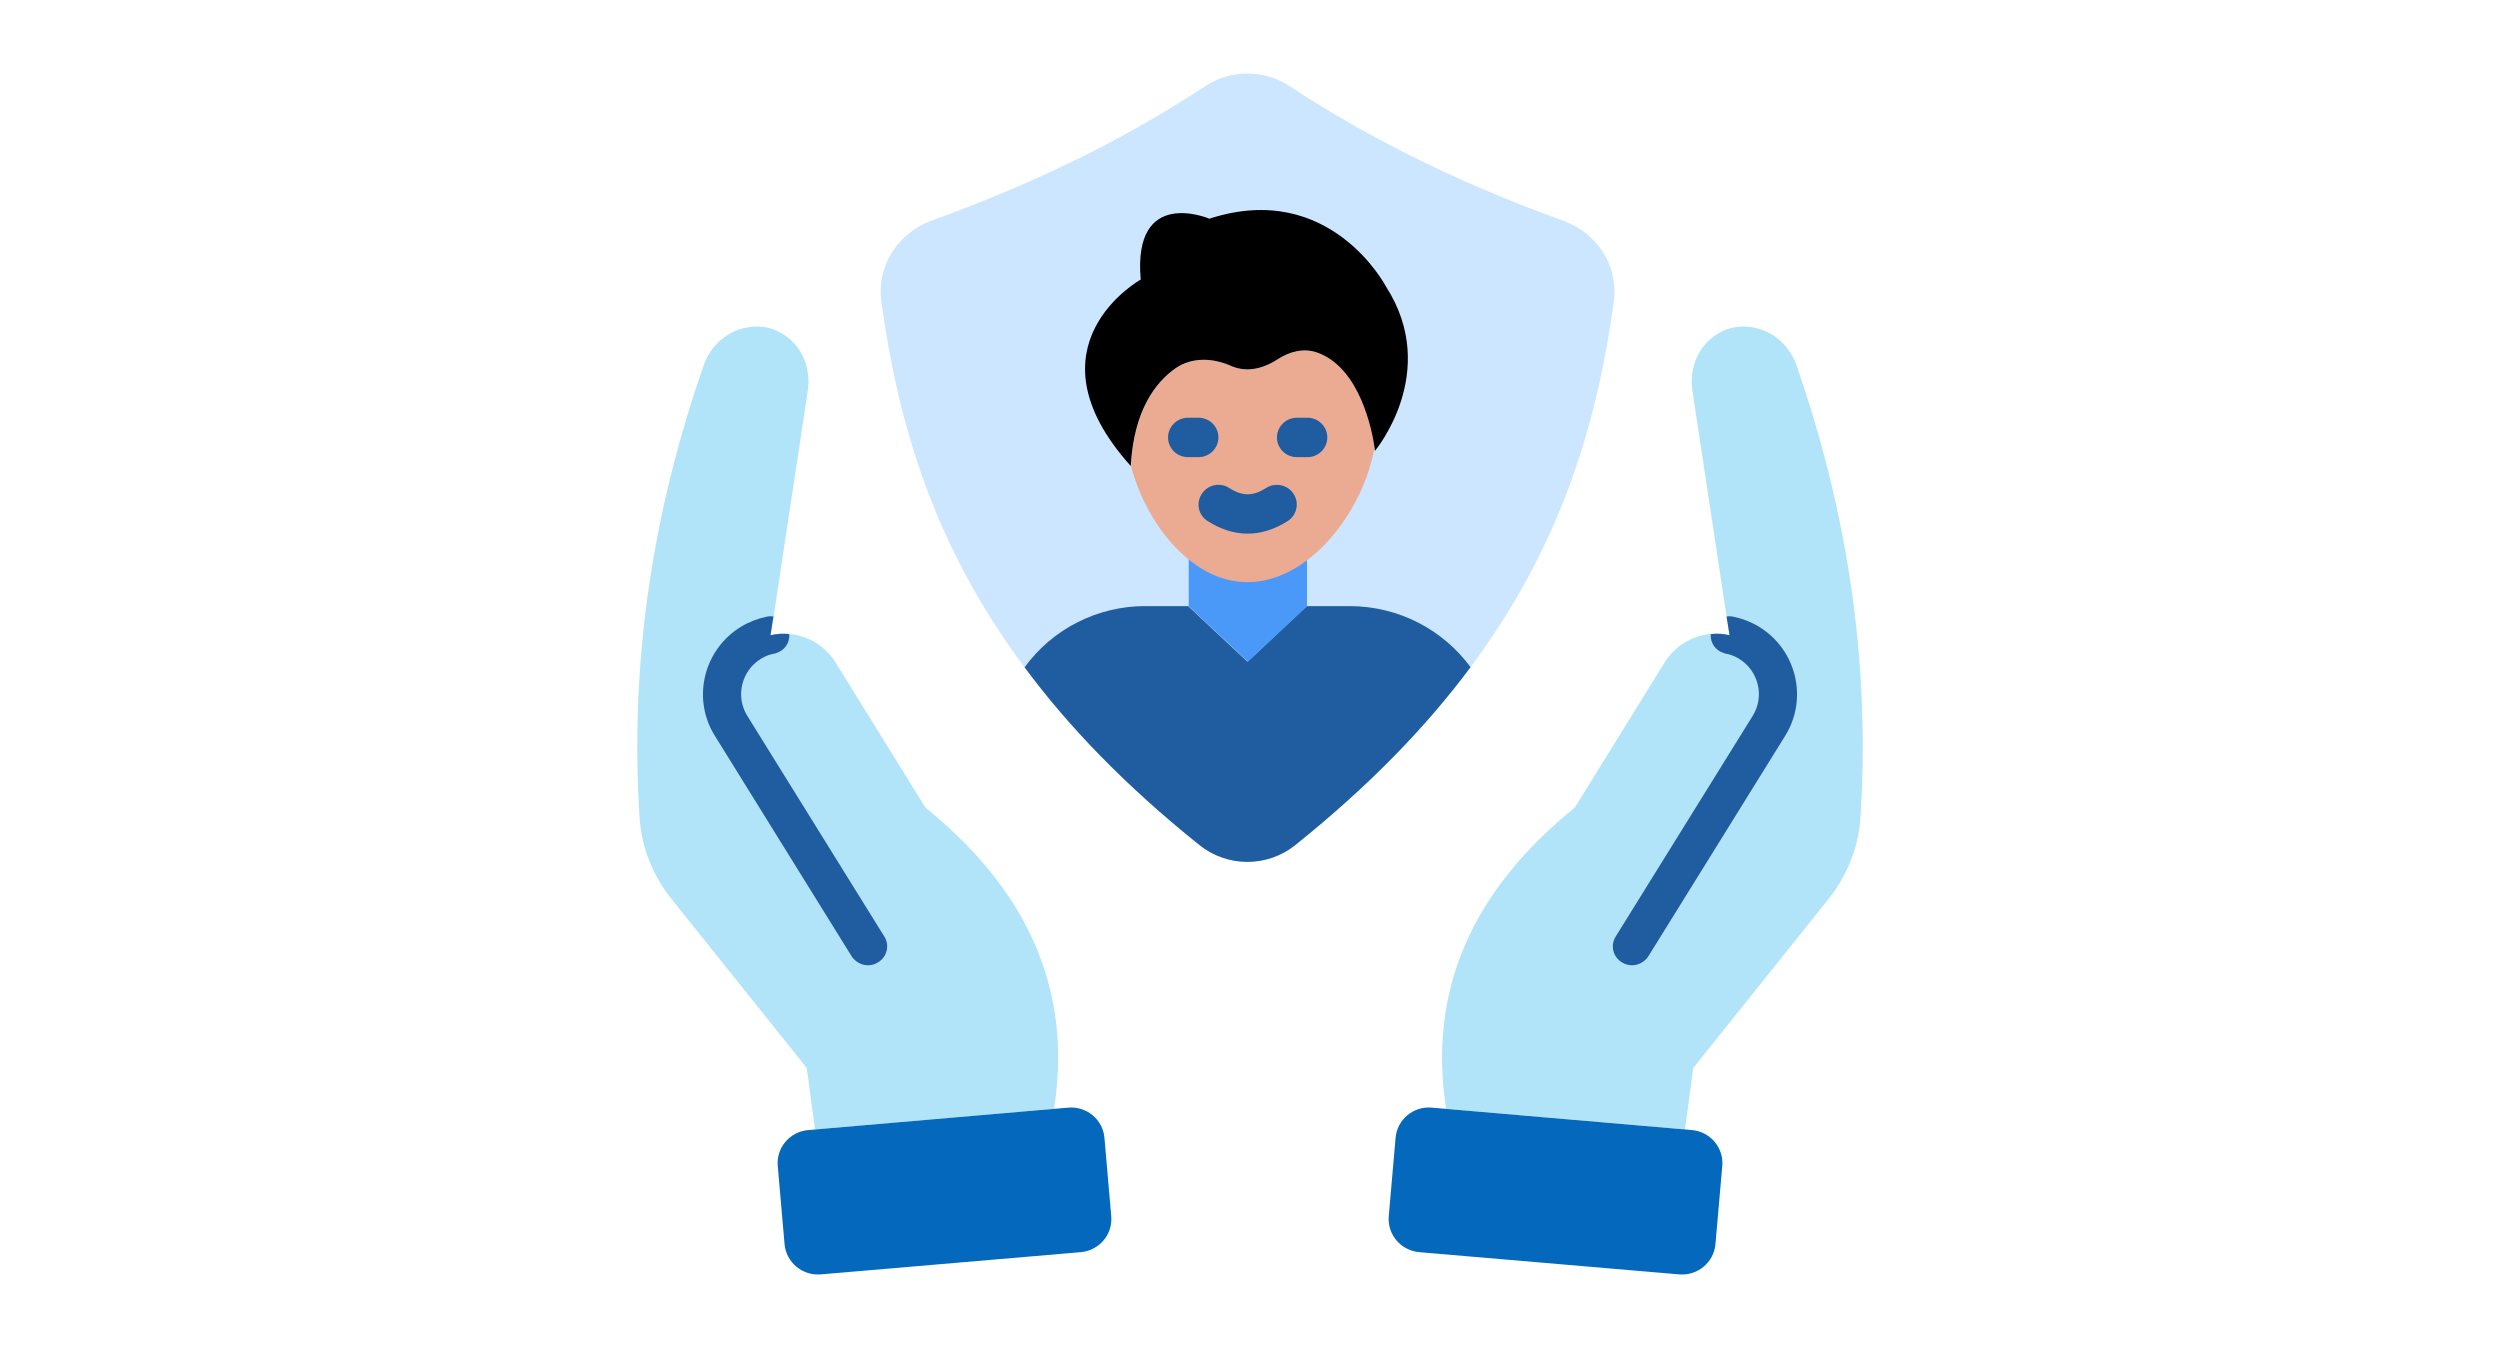 <svg width="102" height="55" viewBox="0 0 102 55" fill="none" xmlns="http://www.w3.org/2000/svg">
<path d="M65.843 12.306C65.142 17.413 63.637 22.332 59.998 27.22C58.199 29.64 55.874 32.052 52.848 34.48C52.295 34.923 51.605 35.165 50.893 35.165C50.181 35.165 49.491 34.923 48.938 34.48C45.921 32.06 43.596 29.648 41.804 27.227C38.157 22.34 36.66 17.421 35.96 12.306C35.753 10.863 36.636 9.499 38.022 8.995C40.498 8.104 42.688 7.142 44.623 6.157C46.191 5.356 47.714 4.472 49.185 3.508C50.22 2.831 51.566 2.831 52.609 3.508C55.412 5.361 59.083 7.316 63.772 9.003C65.166 9.499 66.05 10.871 65.843 12.306Z" fill="#CBE6FE"/>
<path d="M75.907 33.352C75.827 34.559 75.373 35.709 74.617 36.663L69.083 43.576L68.748 46.083L59.002 45.24C58.23 40.282 60.173 36.253 64.25 32.95L67.92 27.023C68.123 26.7 68.397 26.427 68.723 26.226C69.049 26.025 69.417 25.901 69.799 25.864C70.046 25.832 70.309 25.848 70.564 25.911V25.903L70.444 25.147L69.051 15.947C68.932 15.151 69.194 14.324 69.815 13.811C70.373 13.354 71.01 13.212 71.742 13.409C72.475 13.614 73.048 14.19 73.295 14.899C75.389 20.922 76.313 27.062 75.907 33.352Z" fill="#B1E4F9"/>
<path d="M70.269 47.565L69.99 50.765C69.919 51.514 69.258 52.058 68.509 51.995L57.903 51.088C57.147 51.017 56.598 50.363 56.661 49.622L56.94 46.422C57.004 45.681 57.664 45.121 58.421 45.192L69.027 46.106C69.775 46.17 70.333 46.824 70.269 47.565Z" fill="#0469BC"/>
<path d="M72.841 30.011L67.251 39.02C67.1 39.249 66.845 39.383 66.582 39.383C66.447 39.383 66.303 39.344 66.176 39.265C66.089 39.213 66.012 39.144 65.952 39.062C65.892 38.981 65.849 38.888 65.825 38.79C65.801 38.691 65.797 38.589 65.814 38.489C65.831 38.39 65.867 38.294 65.921 38.209L67.522 35.631L71.511 29.206C72.005 28.41 71.75 27.362 70.946 26.873C70.778 26.771 70.603 26.7 70.404 26.668C70.38 26.66 70.356 26.66 70.332 26.645C70.167 26.596 70.024 26.493 69.927 26.352C69.83 26.212 69.785 26.042 69.799 25.872C70.046 25.84 70.309 25.856 70.563 25.919V25.912L70.444 25.155C70.539 25.137 70.637 25.14 70.731 25.163C71.089 25.241 71.431 25.368 71.758 25.565C73.294 26.495 73.78 28.497 72.841 30.011Z" fill="#205DA0"/>
<path d="M26.094 33.352C26.173 34.559 26.627 35.709 27.384 36.663L32.917 43.576L33.252 46.083L43.006 45.24C43.778 40.282 41.835 36.253 37.758 32.95L34.088 27.023C33.886 26.7 33.611 26.427 33.285 26.226C32.959 26.025 32.591 25.901 32.209 25.864C31.953 25.833 31.694 25.849 31.444 25.911V25.903L31.564 25.147L32.957 15.947C33.077 15.151 32.814 14.324 32.193 13.811C31.635 13.354 30.998 13.212 30.266 13.409C29.533 13.614 28.96 14.19 28.713 14.899C26.611 20.922 25.688 27.062 26.094 33.352Z" fill="#B1E4F9"/>
<path d="M31.732 47.565L32.01 50.765C32.082 51.514 32.743 52.058 33.491 51.995L44.097 51.088C44.854 51.017 45.403 50.363 45.339 49.622L45.061 46.422C45.046 46.245 44.995 46.072 44.913 45.914C44.83 45.756 44.716 45.616 44.579 45.502C44.441 45.387 44.282 45.301 44.11 45.248C43.939 45.195 43.758 45.176 43.58 45.192L32.982 46.106C32.225 46.17 31.668 46.824 31.732 47.565Z" fill="#0469BC"/>
<path d="M29.16 30.011L34.749 39.02C34.901 39.249 35.155 39.383 35.418 39.383C35.553 39.383 35.697 39.344 35.824 39.265C36.19 39.044 36.31 38.571 36.079 38.209L34.478 35.631L30.489 29.206C29.996 28.41 30.25 27.362 31.055 26.873C31.222 26.771 31.397 26.7 31.596 26.668C31.62 26.66 31.644 26.66 31.668 26.645C31.833 26.596 31.976 26.493 32.073 26.352C32.17 26.212 32.216 26.042 32.201 25.872C31.946 25.841 31.686 25.857 31.437 25.919V25.912L31.556 25.155C31.461 25.137 31.363 25.14 31.27 25.163C30.911 25.241 30.569 25.368 30.242 25.565C28.706 26.495 28.22 28.497 29.16 30.011Z" fill="#205DA0"/>
<path d="M59.998 27.22C58.198 29.64 55.873 32.052 52.848 34.479C52.295 34.923 51.605 35.165 50.893 35.165C50.181 35.165 49.491 34.923 48.938 34.479C45.92 32.059 43.595 29.647 41.804 27.227C42.365 26.453 43.106 25.822 43.963 25.388C44.82 24.953 45.769 24.727 46.732 24.729H48.484V24.736L50.897 26.999L53.309 24.736V24.729H55.053C57.092 24.729 58.891 25.714 59.998 27.22Z" fill="#205DA0"/>
<path d="M53.325 22.199V24.737L50.913 26.999L48.5 24.737V22.159C49.193 22.758 50.013 23.129 50.897 23.129C51.757 23.129 52.593 22.774 53.325 22.199Z" fill="#4A98F7"/>
<path d="M56.081 18.25V18.257C55.786 19.936 54.775 21.718 53.429 22.782C52.673 23.381 51.797 23.752 50.897 23.752C49.974 23.752 49.121 23.365 48.397 22.743C47.33 21.844 46.518 20.433 46.144 19.014C46.271 16.736 47.155 15.585 47.983 15.018C48.644 14.568 49.488 14.6 50.22 14.923C50.977 15.262 51.701 14.947 52.147 14.655C52.617 14.34 53.214 14.198 53.756 14.387C55.507 15.01 55.985 17.595 56.081 18.25Z" fill="#EAAB92"/>
<path d="M56.096 18.398C56.096 18.398 56.088 18.351 56.08 18.257V18.249C55.984 17.594 55.498 15.009 53.747 14.386C53.205 14.189 52.616 14.339 52.138 14.654C51.692 14.946 50.968 15.261 50.211 14.922C49.479 14.599 48.635 14.567 47.974 15.017C47.146 15.592 46.262 16.735 46.135 19.013C41.715 14.095 46.541 11.406 46.541 11.406C46.206 7.583 49.343 8.923 49.343 8.923C54.28 7.315 56.557 11.706 56.557 11.706C58.787 15.19 56.096 18.398 56.096 18.398Z" fill="black"/>
<path d="M53.349 18.651H52.911C52.458 18.651 52.099 18.288 52.099 17.847C52.099 17.406 52.466 17.043 52.911 17.043H53.341C53.795 17.043 54.154 17.406 54.154 17.847C54.154 18.288 53.795 18.651 53.349 18.651ZM48.898 18.651H48.468C48.015 18.651 47.656 18.288 47.656 17.847C47.656 17.406 48.023 17.043 48.468 17.043H48.898C49.352 17.043 49.711 17.406 49.711 17.847C49.711 18.288 49.352 18.651 48.898 18.651ZM50.905 21.773C50.355 21.773 49.806 21.599 49.273 21.26C49.182 21.203 49.105 21.129 49.044 21.043C48.983 20.956 48.94 20.858 48.918 20.754C48.895 20.651 48.894 20.544 48.914 20.44C48.934 20.336 48.975 20.237 49.034 20.149C49.281 19.77 49.782 19.668 50.156 19.912C50.682 20.251 51.128 20.251 51.653 19.912C52.036 19.668 52.537 19.778 52.776 20.149C53.023 20.519 52.911 21.024 52.537 21.26C52.004 21.599 51.454 21.773 50.905 21.773Z" fill="#205DA0"/>
</svg>
